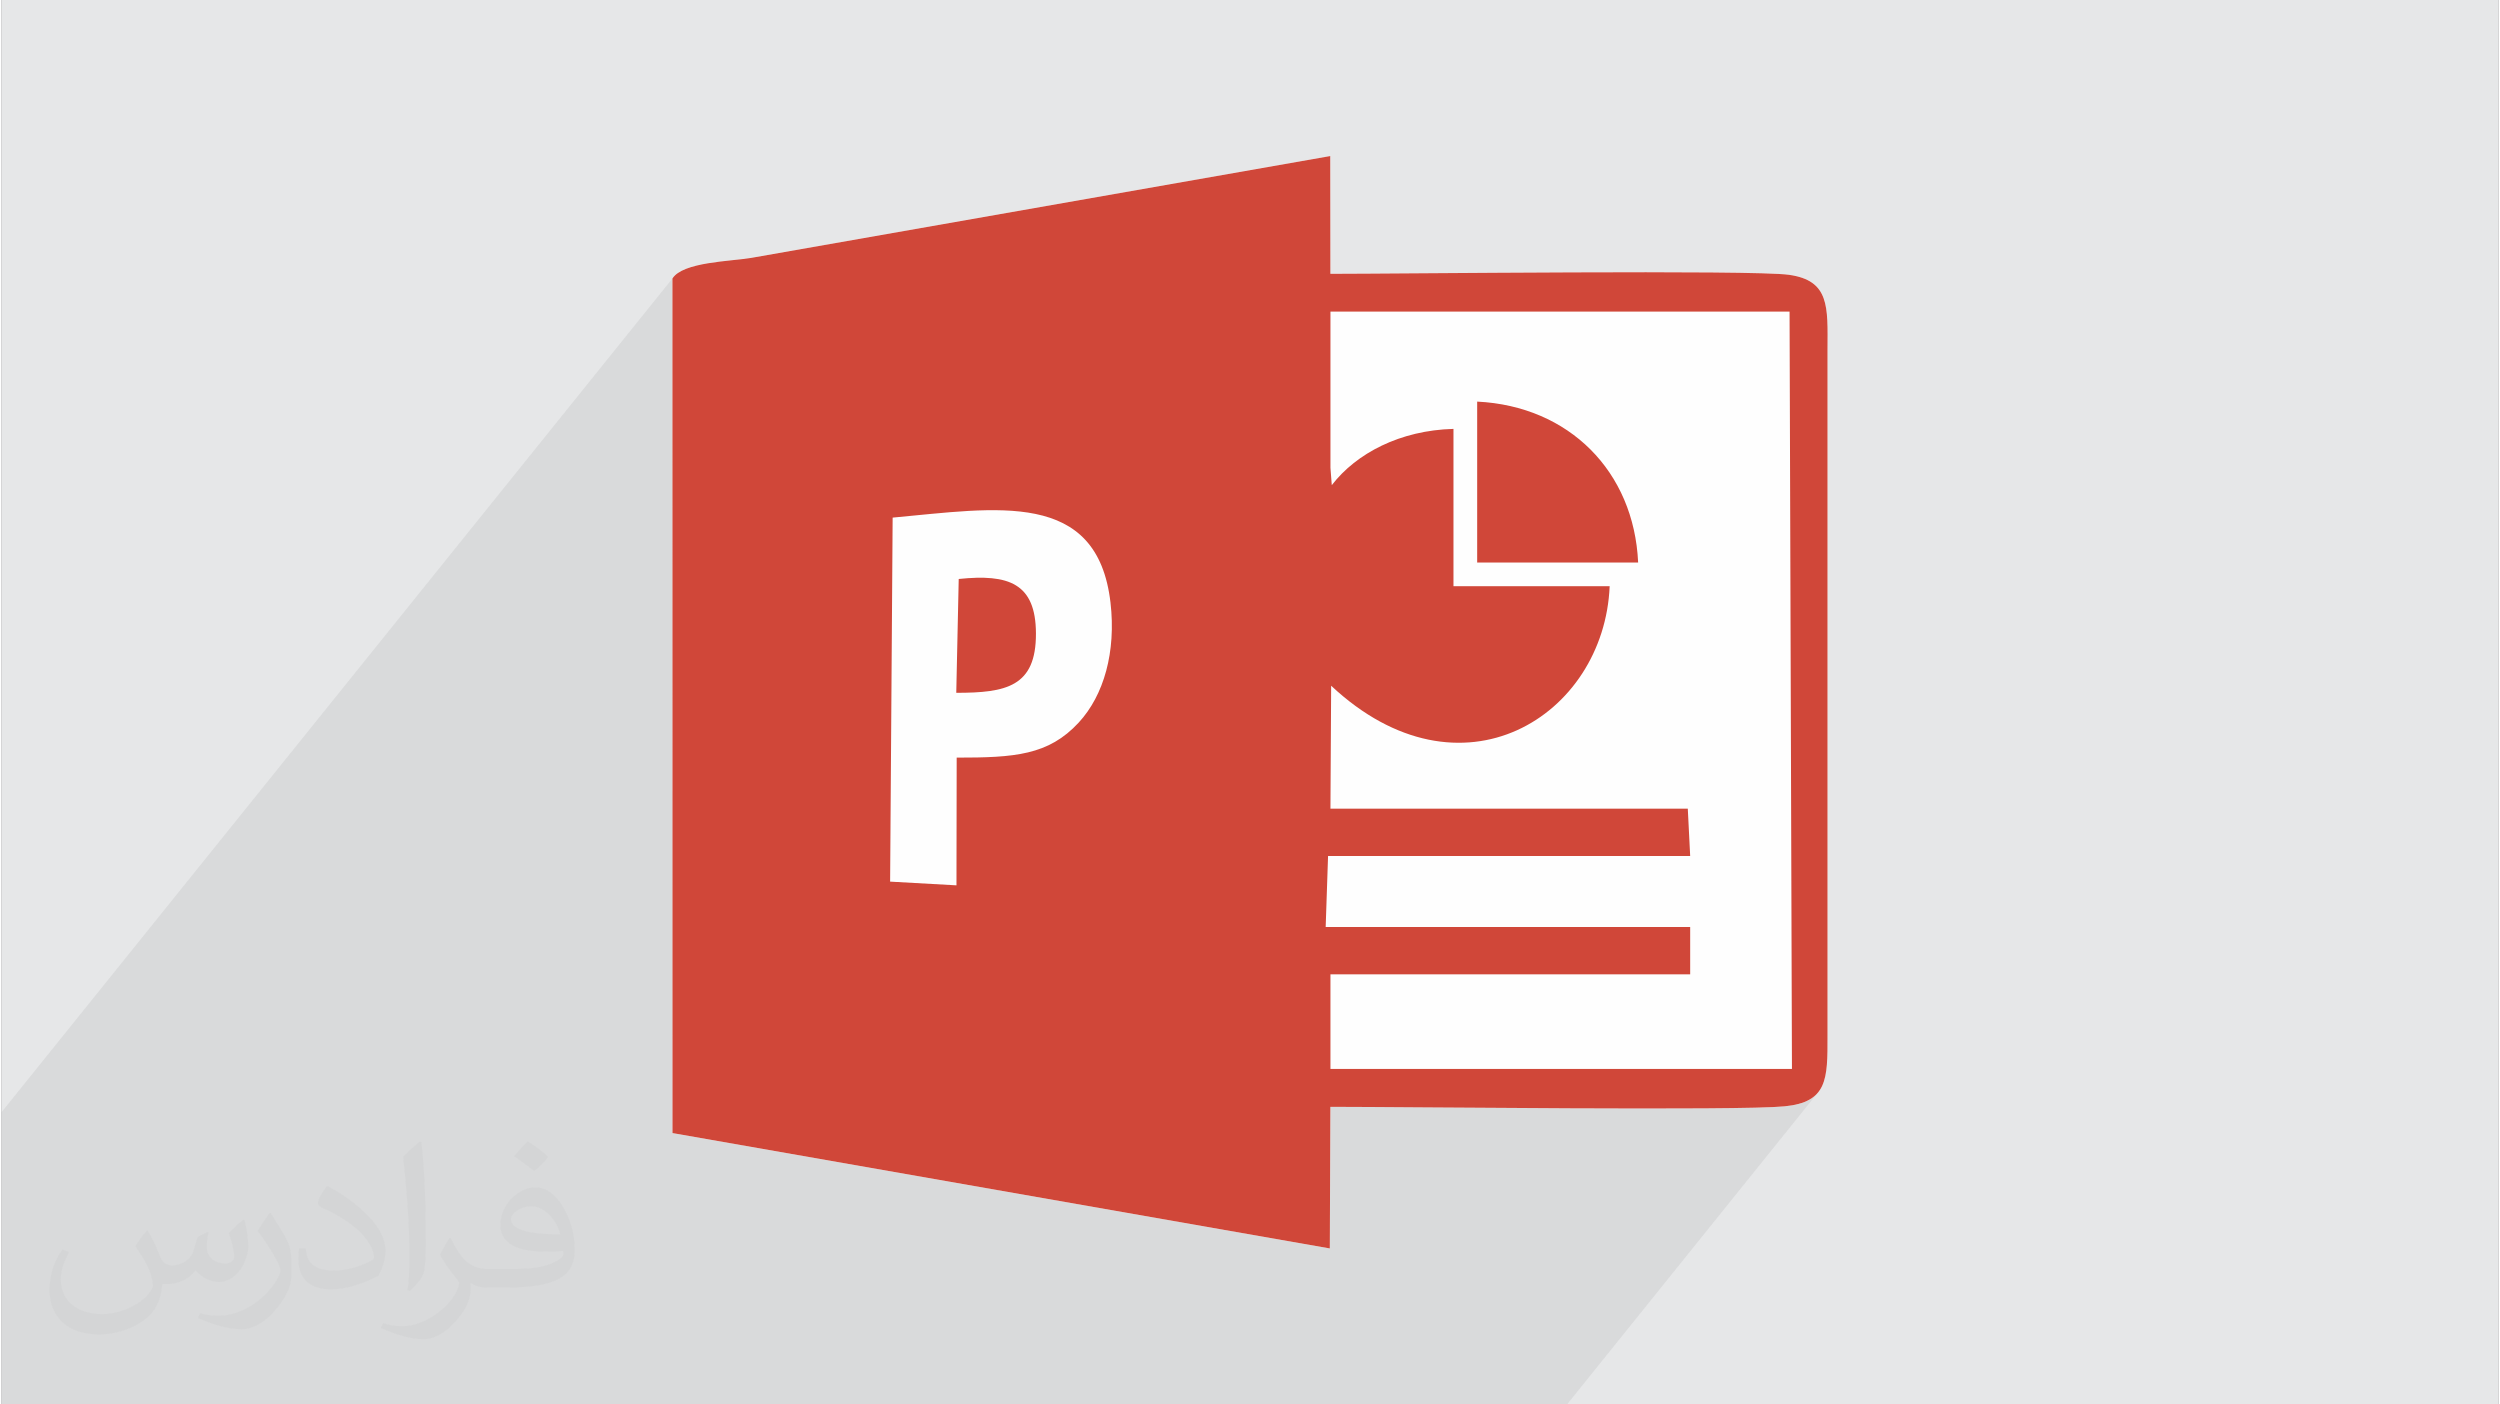 <?xml version="1.0" encoding="UTF-8"?>
<!DOCTYPE svg PUBLIC "-//W3C//DTD SVG 1.0//EN" "http://www.w3.org/TR/2001/REC-SVG-20010904/DTD/svg10.dtd">
<!-- Creator: CorelDRAW 2017 -->
<svg xmlns="http://www.w3.org/2000/svg" xml:space="preserve" width="356px" height="200px" version="1.0" shape-rendering="geometricPrecision" text-rendering="geometricPrecision" image-rendering="optimizeQuality" fill-rule="evenodd" clip-rule="evenodd"
viewBox="0 0 35600 20025"
 xmlns:xlink="http://www.w3.org/1999/xlink">
 <rect x="0" y="0" width="35600" height="20025" fill="#808080" stroke="none"/>
 <g id="Layer_x0020_1">
  <g id="_1436504332016">
   <path fill="#E6E7E8" d="M0 0l35600 0 0 20025 -35600 0 0 -20025z"/>
   <path fill="#373435" fill-opacity="0.078" d="M0 15857l9565 -11886 1 7311 3139 -3902 -14 2063 956 -1188 251 -17 221 6 188 35 156 68 123 105 89 146 54 192 19 242 -19 255 -57 198 -95 149 -940 1168 132 0 62 -1 5116 -6358 0 2227 19 247 69 -84 75 -80 82 -77 86 -74 93 -69 98 -65 103 -60 109 -55 112 -51 118 -44 122 -40 126 -33 130 -28 134 -21 138 -14 140 -7 0 30 338 -419 241 22 231 41 221 61 210 79 197 96 186 112 172 129 158 144 144 158 128 172 112 185 96 197 77 209 60 220 40 230 22 239 -421 523 -22 155 -35 164 -45 160 -55 154 -65 149 -74 143 -82 137 -91 130 -99 122 -1346 1673 3043 0 34 675 -814 1012 814 0 0 675 -1086 1349 2537 0 -442 550 53 -2 116 -4 96 -5 72 -6 202 -35 152 -60 108 -85 -3565 4431 -22319 0 0 -4168z"/>
   <g>
    <path fill="#FEFEFE" d="M9565 3971l1 12184 9372 1645 8 -2019c1091,0 5824,58 6476,-7 610,-61 614,-382 612,-1004l0 -9788c3,-608 32,-983 -551,-1064 -518,-73 -5557,-14 -6537,-14l-2 -1679 -8257 1452c-293,50 -974,57 -1122,294z"/>
    <path fill="#D04739" d="M12705 7380c1483,-136 2918,-407 3106,1212 81,701 -93,1320 -453,1710 -432,468 -917,500 -1740,500l-3 1821 -946 -53 36 -5190zm907 2498c710,0 1139,-86 1136,-846 -2,-717 -390,-851 -1101,-777l-35 1623zm7427 -1858l2295 0c-59,-1300 -986,-2230 -2295,-2294l0 2294zm-2092 -3577l6546 0 34 10798 -6580 0 0 -1349 5129 0 0 -675 -5197 0 34 -1012 5163 0 -34 -675 -5095 0 10 -1753c1850,1731 3894,434 3971,-1419l-2227 0 0 -2243c-759,20 -1384,347 -1735,802l-19 -247 0 -2227zm-9382 -472l1 12184 9372 1645 8 -2019c1091,0 5824,58 6476,-7 610,-61 614,-382 612,-1004l0 -9788c3,-608 32,-983 -551,-1064 -518,-73 -5557,-14 -6537,-14l-2 -1679 -8257 1452c-293,50 -974,57 -1122,294z"/>
   </g>
   <path fill="#373435" fill-opacity="0.031" d="M2082 17547c68,104 112,203 155,312 32,64 49,183 199,183 44,0 107,-14 163,-45 63,-33 111,-83 136,-159l60 -202 146 -72 10 10c-20,77 -25,149 -25,206 0,170 146,234 262,234 68,0 129,-34 129,-95 0,-81 -34,-217 -78,-339 68,-68 136,-136 214,-191l12 6c34,144 53,287 53,381 0,93 -41,196 -75,264 -70,132 -194,238 -344,238 -114,0 -241,-58 -328,-163l-5 0c-82,101 -209,193 -412,193l-63 0c-10,134 -39,229 -83,314 -121,237 -480,404 -818,404 -470,0 -706,-272 -706,-633 0,-223 73,-431 185,-578l92 38c-70,134 -117,262 -117,385 0,338 275,499 592,499 294,0 658,-187 724,-404 -25,-237 -114,-348 -250,-565 41,-72 94,-144 160,-221l12 0zm5421 -1274c99,62 196,136 291,221 -53,74 -119,142 -201,202 -95,-77 -190,-143 -287,-213 66,-74 131,-146 197,-210zm51 926c-160,0 -291,105 -291,183 0,168 320,219 703,217 -48,-196 -216,-400 -412,-400zm-359 895c208,0 390,-6 529,-41 155,-39 286,-118 286,-171 0,-15 0,-31 -5,-46 -87,8 -187,8 -274,8 -282,0 -498,-64 -583,-222 -21,-44 -36,-93 -36,-149 0,-152 66,-303 182,-406 97,-85 204,-138 313,-138 197,0 354,158 464,408 60,136 101,293 101,491 0,132 -36,243 -118,326 -153,148 -435,204 -867,204l-196 0 0 0 -51 0c-107,0 -184,-19 -245,-66l-10 0c3,25 5,50 5,72 0,97 -32,221 -97,320 -192,287 -400,410 -580,410 -182,0 -405,-70 -606,-161l36 -70c65,27 155,46 279,46 325,0 752,-314 805,-619 -12,-25 -34,-58 -65,-93 -95,-113 -155,-208 -211,-307 48,-95 92,-171 133,-239l17 -2c139,282 265,445 546,445l44 0 0 0 204 0zm-1408 299c24,-130 26,-276 26,-413l0 -202c0,-377 -48,-926 -87,-1282 68,-75 163,-161 238,-219l22 6c51,450 63,972 63,1452 0,126 -5,250 -17,340 -7,114 -73,201 -214,332l-31 -14zm-1449 -596c7,177 94,318 398,318 189,0 349,-50 526,-135 32,-14 49,-33 49,-49 0,-111 -85,-258 -228,-392 -139,-126 -323,-237 -495,-311 -59,-25 -78,-52 -78,-77 0,-51 68,-158 124,-235l19 -2c197,103 417,256 580,427 148,157 240,316 240,489 0,128 -39,250 -102,361 -216,109 -446,192 -674,192 -277,0 -466,-130 -466,-436 0,-33 0,-84 12,-150l95 0zm-501 -503l172 278c63,103 122,215 122,392l0 227c0,183 -117,379 -306,573 -148,132 -279,188 -400,188 -180,0 -386,-56 -624,-159l27 -70c75,21 162,37 269,37 342,-2 692,-252 852,-557 19,-35 26,-68 26,-90 0,-36 -19,-75 -34,-110 -87,-165 -184,-315 -291,-453 56,-89 112,-174 173,-258l14 2z"/>
  </g>
 </g>
</svg>
